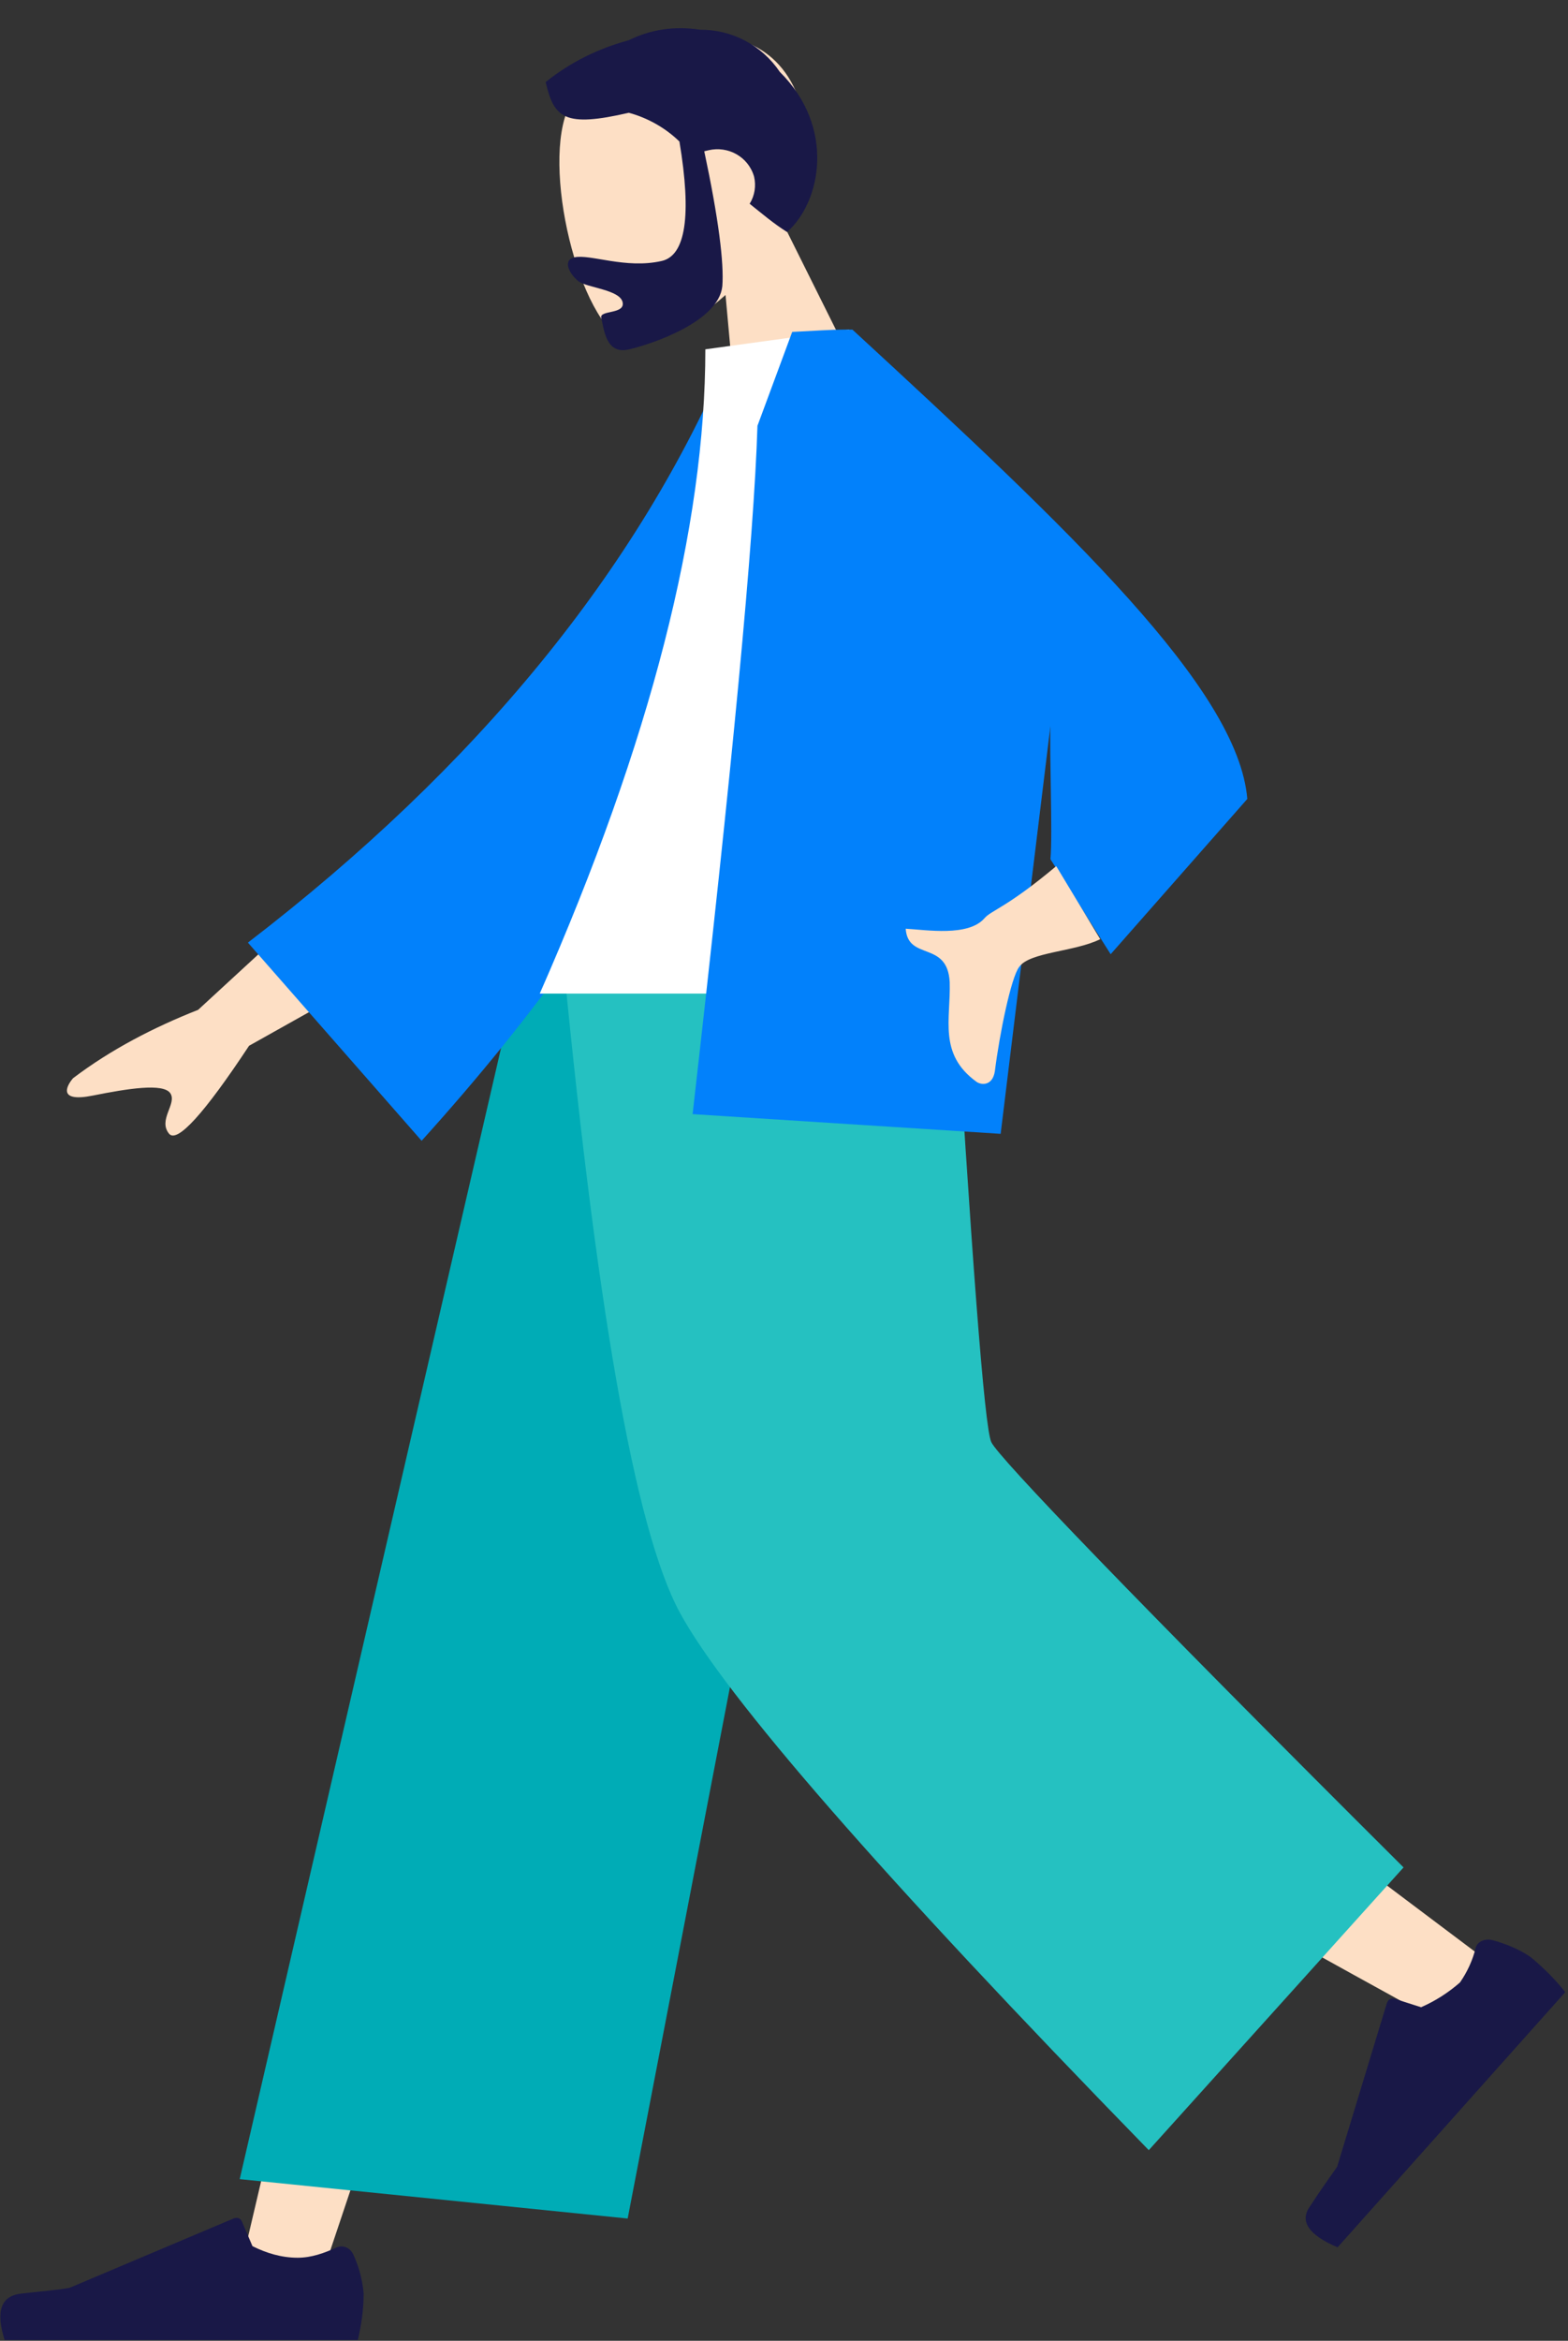 <?xml version="1.0" encoding="utf-8"?>
<!-- Generator: Adobe Illustrator 27.0.1, SVG Export Plug-In . SVG Version: 6.00 Build 0)  -->
<svg version="1.1" id="Component_6_9" xmlns="http://www.w3.org/2000/svg" xmlns:xlink="http://www.w3.org/1999/xlink" x="0px"
	 y="0px" viewBox="0 0 135.4 202" style="enable-background:new 0 0 135.4 202;" xml:space="preserve">
<rect x="0" y="0" width="135.4" height="202" fill="#333333" stroke="none"/>
<style type="text/css">
	.st0{fill-rule:evenodd;clip-rule:evenodd;fill:#FDDFC5;}
	.st1{fill-rule:evenodd;clip-rule:evenodd;fill:#191847;}
	.st2{fill-rule:evenodd;clip-rule:evenodd;fill:#00ACB6;}
	.st3{fill-rule:evenodd;clip-rule:evenodd;fill:#25C1C1;}
	.st4{fill-rule:evenodd;clip-rule:evenodd;fill:#0281FB;}
	.st5{fill-rule:evenodd;clip-rule:evenodd;fill:#FFFFFF;}
</style>
<g id="Group_261" transform="translate(0 0)">
	<g id="Group_260" transform="translate(0 0)">
		<g id="Group_90">
			<g id="humaaans_standing-19">
				<g id="humaaan-3">
					<g id="Head_Front_Short-Beard" transform="translate(76.556 37.23) rotate(167)">
						<g id="Head" transform="translate(0 0)">
							<path id="Path_100" class="st0" d="M4.7,19.6c-2.5,2.7-4.1,6.1-3.8,9.8c1,10.9,17,8.7,20.1,3.2s2.5-19.4-1.6-20.4
								c-1.6-0.4-5,0.5-8.5,2.4l2-14.6L0,0L4.7,19.6z"/>
						</g>
						<path id="Hair" class="st1" d="M11.8,28.4c0.4-6.5,1.7-9.7,3.8-9.7c3.2,0,5.9,2,7.3,2c1,0,0.8-1.2,0.1-2.1
							c-0.6-0.7-3.3-1.5-3.3-2.6s2.1-0.2,2.1-0.9c0-1.1,0.3-3.2-1.7-3.2c-2.1,0-8.1,0.6-9.1,3.5c-0.6,1.9-1,5.8-1.1,11.7
							c-0.1,0-0.3,0-0.4,0c-1.7,0-3.2-1.3-3.3-3.1c0-0.8,0.3-1.6,0.9-2.2c-0.8-1-1.6-2.1-2.6-3.1C1,20.6-1.6,26.6,2,32.3
							c1,2.6,3.2,4.5,5.9,5.1c2,0.8,4.1,1,6.2,0.5c2.7-0.1,5.3-0.7,7.8-1.9c0-3.2-0.7-4.2-6.4-4.2C14,31,12.7,29.8,11.8,28.4z"/>
					</g>
					<g id="Bottom_Standing_Baggy-Pants" transform="translate(0 80.349)">
						<path id="Leg" class="st0" d="M72.1,0L45.5,63.2l-17.9,53.4h-7.1L47.9,0H72.1z"/>
						<path id="Leg-2" class="st0" d="M77.5,0c0.3,22.2,4.4,52.1,5.1,53.5c0.4,0.9,15.6,12.7,45.6,35.2l-4.9,4.9
							C88,74.2,69.5,63.3,67.8,60.7C65.4,56.8,57.4,21.2,51,0H77.5z"/>
						<g id="Accessories_Shoe_Flat-Sneaker" transform="matrix(-0.643, 0.766, -0.766, -0.643, 135.419, 91.259)">
							<path id="shoe" class="st1" d="M1,7.7C0.5,6.6,0.1,5.4,0,4.2C0,2.8,0.1,1.4,0.4,0l29.5,0.9c0.8,2.6,0.4,4-1.2,4.1
								c-1.6,0.2-3,0.3-4.1,0.4L11,11.2c-0.3,0.1-0.6,0-0.7-0.3l0,0L9.4,8.7C8.2,8.1,6.9,7.7,5.6,7.5C4.5,7.6,3.4,7.9,2.4,8.4l0,0
								C1.9,8.6,1.3,8.3,1,7.7C1,7.8,1,7.8,1,7.7z"/>
						</g>
						<g id="Accessories_Shoe_Flat-Sneaker-2" transform="translate(0 111.082)">
							<path id="shoe-2" class="st1" d="M30.5,3.1c0.5,1.1,0.8,2.2,0.9,3.4c0,1.4-0.2,2.7-0.5,4H0.4c-0.8-2.5-0.3-3.8,1.4-4
								S4.9,6.2,6,6l14.2-6c0.3-0.1,0.6,0,0.7,0.3l0,0l0.9,2.1c1.2,0.6,2.5,1,3.9,1C26.9,3.4,28,3,29.1,2.5l0,0
								C29.6,2.3,30.2,2.5,30.5,3.1C30.5,3.1,30.5,3.1,30.5,3.1z"/>
						</g>
						<path id="Pant" class="st2" d="M54.2,111.1l-33.5-3.4L45.6,0h30L54.2,111.1z"/>
						<path id="Pant-2" class="st3" d="M121.2,80.8l-22,24.4C76.1,81.5,62.6,66,58.7,58.8S51.4,32,48.4,0h33.8
							c1.7,28.1,2.8,42.8,3.4,44.1S98,57.7,121.2,80.8z"/>
					</g>
				</g>
			</g>
		</g>
		<g id="Symbols" transform="translate(5.708 28.444)">
			<g id="Body_Jacket" transform="translate(0 0)">
				<path id="Skin" class="st0" d="M26.5,44.8L11.4,58.7c-3.8,1.5-7.5,3.4-10.8,5.9c-0.6,0.7-1.3,2.1,1.7,1.5s6.1-1.1,6.7-0.2
					s-1.1,2.3-0.1,3.5c0.7,0.8,3-1.7,6.9-7.6L31.5,53L26.5,44.8z"/>
				<path id="Coat-Back" class="st4" d="M61.9,2.7l-4.6-0.7c-7.9,18.7-21.8,35.7-41.6,50.9l15,17.1C50.4,48.2,62.6,25.8,61.9,2.7z"
					/>
				<path id="Shirt" class="st5" d="M82,57.3H40.9C50.5,35.5,55.2,17,55.2,1.7L67.6,0C77.4,14.8,80.1,32.9,82,57.3z"/>
				<path id="Coat-Front" class="st4" d="M67.9,0L67.9,0l-0.8,0c-1,0-2.4,0.1-4.4,0.2l-3,8.1c-0.3,9.8-2.2,29.6-5.6,59.4l26.6,1.7
					L85,34.2c-0.1,2.1,0.2,9.4,0,11.5l5.2,8.2L102,40.5C101.2,31,86.8,17.4,67.9,0C67.9,0,67.9,0,67.9,0z"/>
				<path id="Shade" class="st4" d="M84.9,34.5c-6,12.1-8.2,29.4-11.3,34.2l6.9,0.6C81.9,59.8,83.9,43,84.9,34.5L84.9,34.5z"/>
				<path id="Light" class="st4" d="M75,52.3l-13.3-5.8v5.8H75z"/>
				<path id="Skin-2" class="st0" d="M89.3,52.6l-3.8-6.3c-4.3,3.6-5.6,3.8-6.2,4.5c-1.4,1.6-5,1-6.8,0.9c0.2,2.8,3.6,1,3.8,4.6
					c0.1,3.2-1,6.2,2.3,8.6c0.4,0.3,1.4,0.4,1.6-0.9c0.4-3.2,1.4-8.1,2.1-9C83.2,53.7,87.1,53.7,89.3,52.6z"/>
			</g>
		</g>
	</g>
</g>
</svg>
